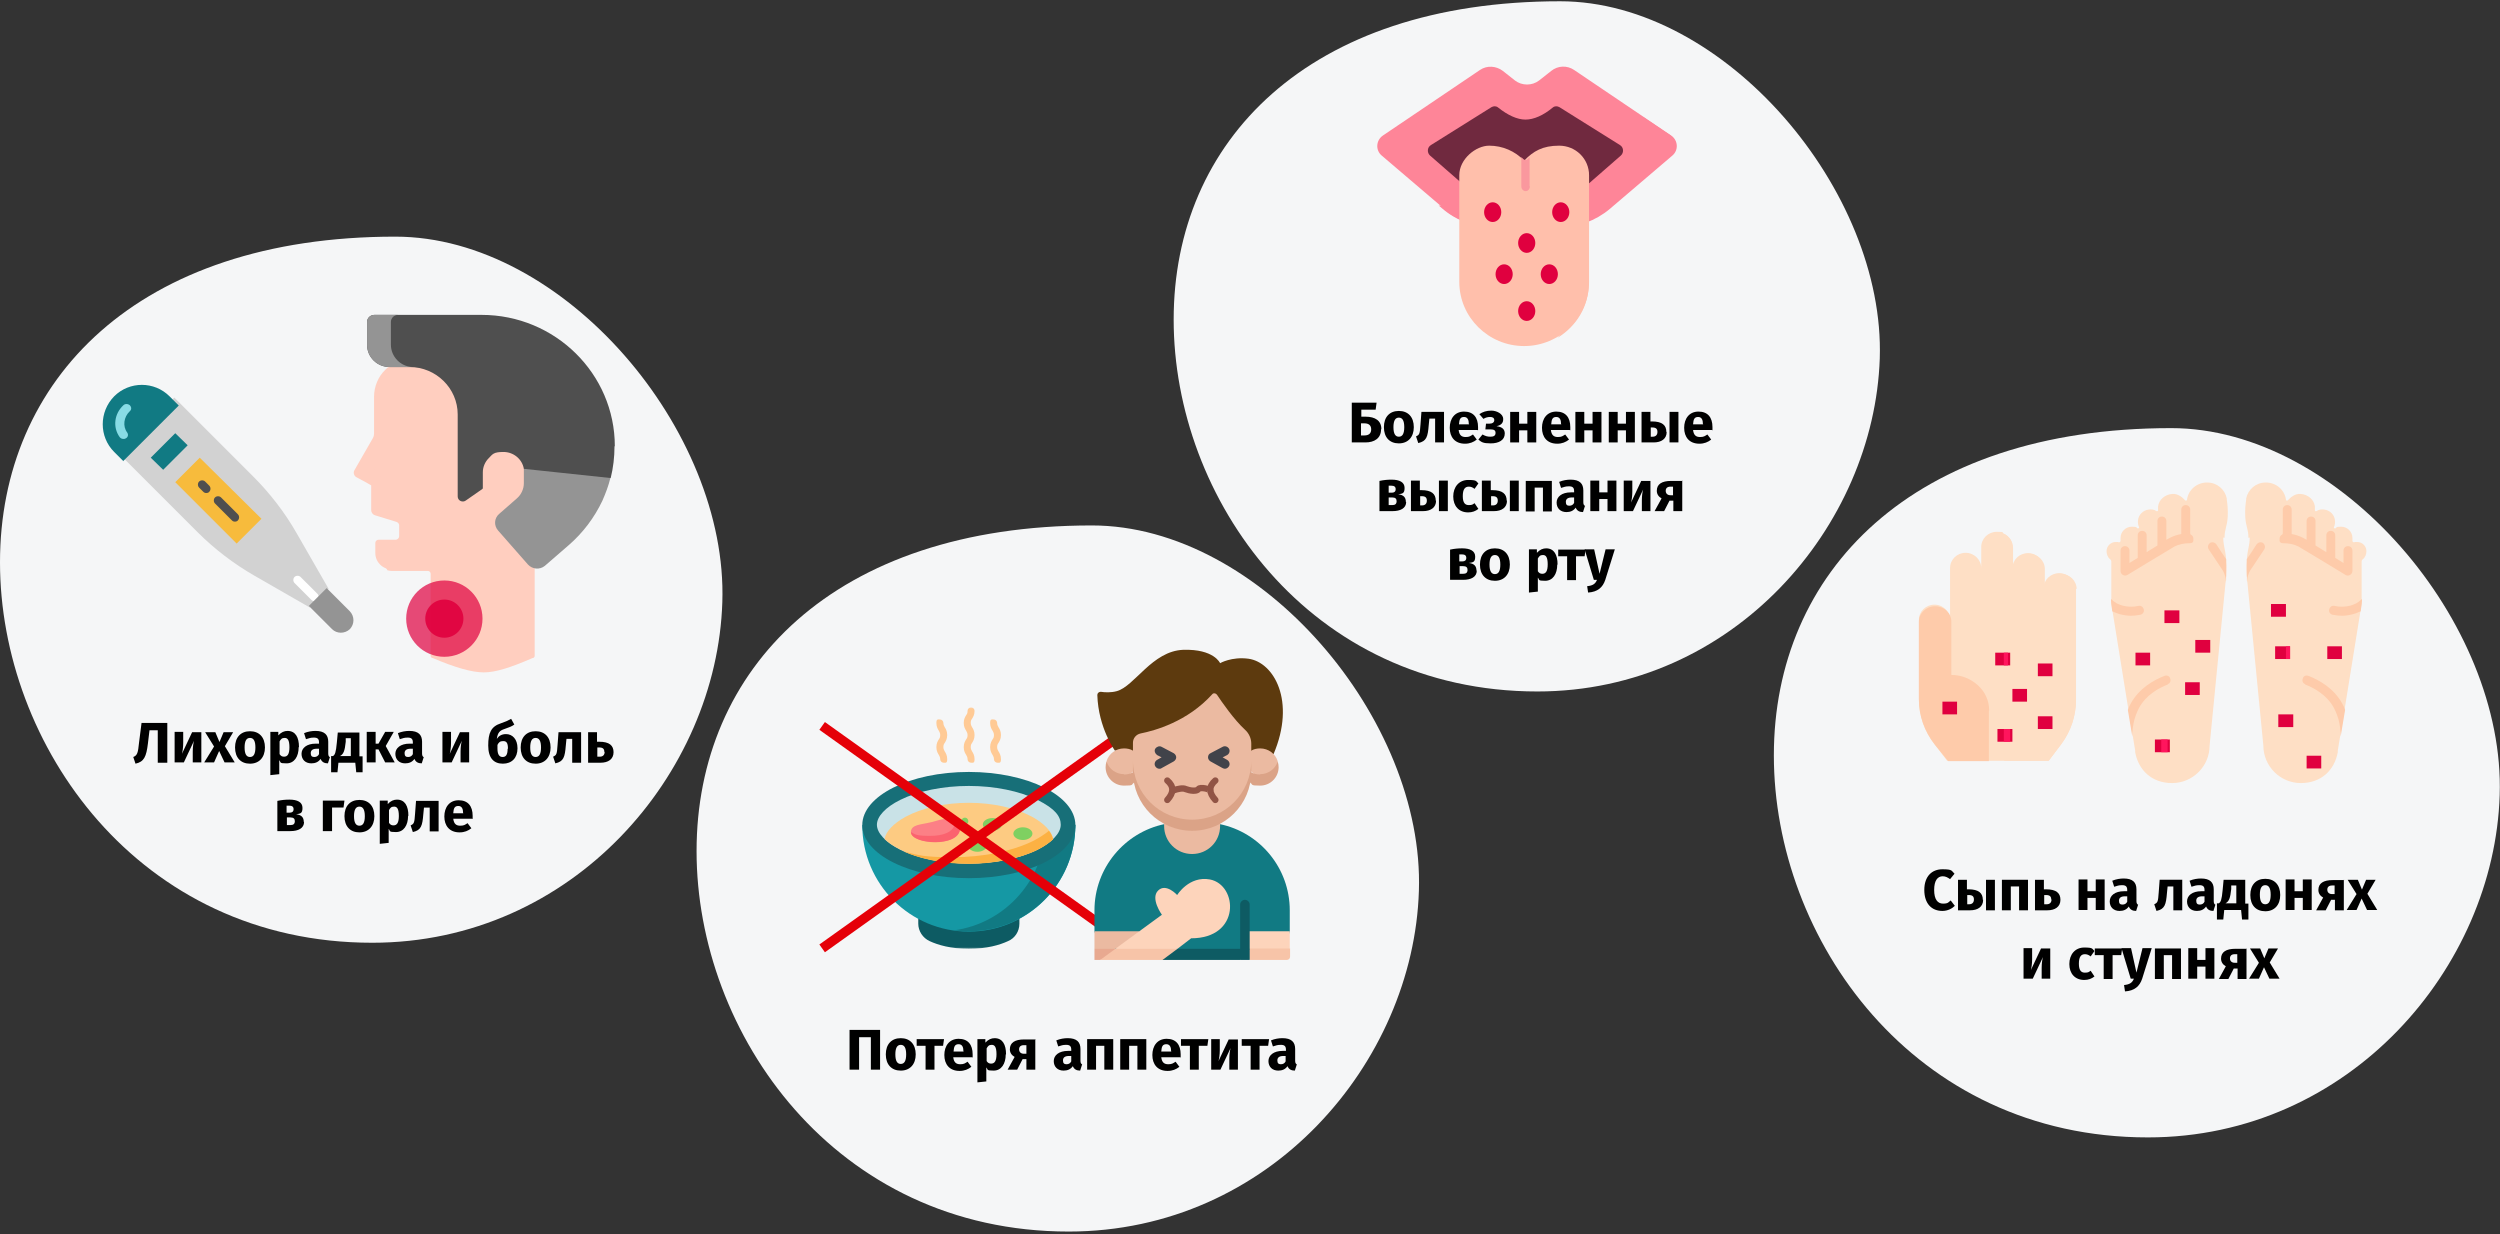 <?xml version="1.0" encoding="UTF-8"?>
<svg xmlns="http://www.w3.org/2000/svg" xmlns:xlink="http://www.w3.org/1999/xlink" id="Ebene_1" data-name="Ebene 1" version="1.1" viewBox="0 0 786 388">
  <rect x="0" y="0" width="786" height="388" fill="#333333" stroke="none"/>
  <defs>
    <style>
      .cls-1 {
        fill: #176f78;
      }

      .cls-1, .cls-2, .cls-3, .cls-4, .cls-5, .cls-6, .cls-7, .cls-8, .cls-9, .cls-10, .cls-11, .cls-12, .cls-13, .cls-14, .cls-15, .cls-16, .cls-17, .cls-18, .cls-19, .cls-20, .cls-21, .cls-22, .cls-23, .cls-24, .cls-25, .cls-26, .cls-27, .cls-28, .cls-29, .cls-30, .cls-31, .cls-32, .cls-33, .cls-34, .cls-35, .cls-36, .cls-37, .cls-38, .cls-39, .cls-40 {
        stroke-width: 0px;
      }

      .cls-2 {
        fill-rule: evenodd;
      }

      .cls-2, .cls-31 {
        fill: #fff;
      }

      .cls-3 {
        fill: #fe8598;
      }

      .cls-4 {
        fill: #c9e2e7;
      }

      .cls-5 {
        fill: #fc8086;
      }

      .cls-6 {
        fill: #117a83;
      }

      .cls-7 {
        fill: #ff155d;
      }

      .cls-8 {
        fill: #5d3a0e;
      }

      .cls-9 {
        fill: #000;
      }

      .cls-10 {
        opacity: .7;
      }

      .cls-10, .cls-12 {
        isolation: isolate;
      }

      .cls-10, .cls-12, .cls-22 {
        fill: #e0003f;
      }

      .cls-11 {
        fill: #fa989e;
      }

      .cls-12 {
        opacity: .9;
      }

      .cls-13 {
        fill: #dba387;
      }

      .cls-41 {
        stroke-linecap: round;
        stroke-linejoin: round;
      }

      .cls-41, .cls-42, .cls-43 {
        fill: none;
      }

      .cls-41, .cls-43 {
        stroke: #915445;
        stroke-width: 2px;
      }

      .cls-14 {
        fill: #7fd061;
      }

      .cls-15 {
        fill: #ffbfab;
      }

      .cls-42 {
        stroke: #e50008;
        stroke-linecap: square;
        stroke-width: 3px;
      }

      .cls-16 {
        fill: #f5f6f7;
      }

      .cls-17 {
        fill: #e8a990;
      }

      .cls-18 {
        fill: #41434a;
      }

      .cls-19 {
        fill: #d8d8d8;
        fill-opacity: 0;
      }

      .cls-20 {
        fill: #949494;
      }

      .cls-21 {
        fill: #fcb143;
      }

      .cls-23 {
        fill: #fdd4bb;
      }

      .cls-24 {
        fill: #ffca95;
      }

      .cls-25 {
        fill: #fb636f;
      }

      .cls-26 {
        fill: #f7c4a8;
      }

      .cls-27 {
        fill: #4f4f4f;
      }

      .cls-28 {
        fill: #1598a4;
      }

      .cls-29 {
        fill: #0e5b63;
      }

      .cls-30 {
        fill: #ffcebf;
      }

      .cls-44 {
        mask: url(#mask);
      }

      .cls-32 {
        fill: #f7bb3c;
      }

      .cls-33 {
        fill: #d2d2d2;
      }

      .cls-34 {
        fill: #88dce5;
      }

      .cls-35 {
        fill: #fedfc5;
      }

      .cls-36 {
        fill: #70293f;
      }

      .cls-37 {
        fill: #fdcb82;
      }

      .cls-38 {
        fill: #0d5b63;
      }

      .cls-39 {
        fill: #fecbaa;
      }

      .cls-40 {
        fill: #ebbaa1;
      }
    </style>
    <mask id="mask" x="266.6" y="222.3" width="76" height="76" maskUnits="userSpaceOnUse">
      <g id="mask-2">
        <polygon id="path-1" class="cls-2" points="266.6 222.3 342.6 222.3 342.6 298.3 266.6 298.3 266.6 222.3"></polygon>
      </g>
    </mask>
  </defs>
  <g id="Page-1">
    <g id="vorlage">
      <g id="hand-fuss-mund-symptome">
        <rect id="Rectangle" class="cls-19" y="0" width="786" height="387"></rect>
        <g id="Group-24">
          <path id="Oval-Copy-27" class="cls-16" d="M117,296.4c63.2,0,108.4-53.2,110.1-107.1,1.8-53.9-49.8-114.9-102.8-114.9C43.1,74.4,0,119.5,0,176.8s43.4,119.6,117,119.6Z"></path>
          <g id="Group-23">
            <g id="cough">
              <path id="Path" class="cls-30" d="M139.2,111l-17.8,9.7-.9,18.7-5.3,9.3,4.2,2.6v9.3l6.7,2,.2,2.8v4.9l-2.4.2s-4.5.9-4.6.8c0,0,0,3.6,0,3.6l2.5,4.4c.4.1.9.2,1.3.2h11.4c.5,0,.9.4.9.9v25.8c0,.4.3.7.7.7,7,3,12.3,4.5,16,4.5s8.4-1.5,15.3-4.5c.4,0,.7-.3.7-.7v-82.3l-29-12.9Z"></path>
              <path id="Path-2" data-name="Path" class="cls-30" d="M135.5,109l-12.7,5.7-1.6,1.5c-2.3,2.2-3.6,5.3-3.6,8.6v11.4c0,.6-.1,1.1-.4,1.6l-5.8,10.1c-.4.7-.1,1.7.6,2.1l3.5,1.9,1.2.7v7.8c0,.7.5,1.4,1.2,1.6l6.8,2.1c.5.2.8.6.8,1.1h0v3.3c0,.7-.5,1.2-1.2,1.2h-5.3c-.5,0-1,.4-1,1v3.2c0,2.8,2.3,5.1,5.1,5.1h1c-1.2-.9-1.9-2.4-1.9-4v-.8c0-1.9,1.5-3.5,3.5-3.5h1.6c1.3,0,2.4-1.1,2.4-2.4v-2.1s0,0,0,0c0,0,0,0,0,0v-3.3c0-.5-.3-1-.8-1.1l-6.8-2.1c-.7-.2-1.2-.8-1.2-1.6v-7.8l-3.5-1.8,4.1-7.1c.3-.5.4-1.1.4-1.6v-11.4c0-3.2,1.3-6.3,3.6-8.6l.6-.5c.7-.7,1.4-1.2,2.3-1.7l10.5-5.7.9.7,28.4,12.6v-1.6l-32.7-14.6Z"></path>
              <g id="Group">
                <path id="Path-3" data-name="Path" class="cls-20" d="M189.2,146.5l-22.6-1.7-1.9,2.5c0,.4,0,.7,0,1.1v3.5c0,1.8-.8,3.6-2.2,4.8l-5.6,4.9c-1.5,1.3-1.7,3.6-.3,5.2l9.4,10.7c1.4,1.5,3.7,1.7,5.3.4l7.5-6.5c4.5-3.9,8.1-8.7,10.6-14,1-2.3,1.9-4.6,2.5-7.1l-2.8-3.8Z"></path>
                <path id="Path-4" data-name="Path" class="cls-27" d="M193.2,140.3c0,3.4-.4,6.8-1.2,10l-27.3-2.9c-.5-3-3.2-5.3-6.4-5.3s-3.4.7-4.6,1.9c-1.2,1.2-1.9,2.8-1.9,4.5v4.9c0,.1,0,.2-.1.3l-5.3,3.7c-1,.7-2.5,0-2.5-1.3v-25.8c0-8.2-6.8-14.9-15.1-14.9h-6.3c-3.9,0-7.1-3.1-7.1-7v-7.2c0-1.2,1-2.2,2.3-2.2h33.7c23.1,0,41.9,18.5,41.9,41.3Z"></path>
                <path id="Path-5" data-name="Path" class="cls-20" d="M129.6,115.4c-3.7-.2-6.7-3.3-6.7-7v-7.2c0-1.2,1-2.2,2.3-2.2h-7.5c-1.2,0-2.3,1-2.3,2.2v7.2c0,3.9,3.2,7,7.1,7h6.3c.3,0,.6,0,.8,0h0Z"></path>
              </g>
            </g>
            <g id="Group-19">
              <circle id="Oval" class="cls-10" cx="139.7" cy="194.5" r="12"></circle>
              <circle id="Oval-Copy" class="cls-12" cx="139.7" cy="194.5" r="6"></circle>
            </g>
            <g id="thermometer">
              <path id="Path-6" data-name="Path" class="cls-33" d="M54.8,125l24.8,24.8c5.3,5.3,10,11.4,13.7,17.9l10,17.4-5.9,5.9-17.4-10c-6.6-3.8-12.6-8.4-17.9-13.7l-24.8-24.8,17.6-17.6Z"></path>
              <path id="Path-7" data-name="Path" class="cls-6" d="M38.7,145l17.5-17.5-2.9-2.9c-4.8-4.8-12.6-4.8-17.4,0h0c-4.8,4.9-4.8,12.7,0,17.5l2.9,2.9Z"></path>
              <path id="Path-8" data-name="Path" class="cls-34" d="M38.8,138c.3,0,.5,0,.8-.2.7-.4.8-1.2.4-1.8-1.5-2-1.1-4.9.8-6.7.6-.5.6-1.3,0-1.9-.6-.5-1.5-.5-2,0-2.9,2.7-3.4,6.9-1.2,10,.3.4.7.6,1.2.6h0Z"></path>
              <polygon id="Path-9" data-name="Path" class="cls-32" points="62.8 143.9 55.1 151.6 74.4 170.9 82.2 163.1 62.8 143.9"></polygon>
              <path id="Path-10" data-name="Path" class="cls-27" d="M73.9,164c.3,0,.7-.1.9-.4.5-.5.5-1.4,0-1.9l-5.3-5.3c-.5-.5-1.4-.5-1.9,0-.5.5-.5,1.4,0,1.9l5.3,5.3c.3.3.6.4.9.4Z"></path>
              <path id="Path-11" data-name="Path" class="cls-27" d="M64.9,155c.3,0,.7-.1.9-.4.5-.5.5-1.4,0-1.9l-1.3-1.3c-.5-.5-1.4-.5-1.9,0-.5.5-.5,1.4,0,1.9l1.3,1.3c.3.3.6.4.9.4Z"></path>
              <polygon id="Path-12" data-name="Path" class="cls-6" points="55.1 136.2 47.4 143.9 51.3 147.7 59 140 55.1 136.2"></polygon>
              <path id="Path-13" data-name="Path" class="cls-31" d="M98.9,189c.3,0,.7-.1.9-.4.5-.5.5-1.4,0-1.9l-5.3-5.3c-.5-.5-1.4-.5-1.9,0-.5.5-.5,1.4,0,1.9l5.3,5.3c.3.3.6.4.9.4h0Z"></path>
              <path id="Path-14" data-name="Path" class="cls-20" d="M110,197.8h0c1.5-1.6,1.5-4,0-5.6l-7.3-7.3-5.6,5.6,7.3,7.3c1.5,1.5,4,1.5,5.6,0h0Z"></path>
            </g>
          </g>
        </g>
        <g id="Group-24-2" data-name="Group-24">
          <path id="Oval-Copy-27-2" data-name="Oval-Copy-27" class="cls-16" d="M336,387.2c63.2,0,108.4-53.2,110.1-107.1,1.8-53.9-49.8-114.9-102.8-114.9-81.3,0-124.3,45.2-124.3,102.4s43.4,119.6,117,119.6Z"></path>
          <g id="Group-28">
            <g id="Group-27">
              <g id="hot-soup">
                <g id="g2914-Clipped">
                  <g class="cls-44">
                    <g id="g2914">
                      <g>
                        <g id="g2920">
                          <path id="path2922" class="cls-38" d="M320.5,288.7v1.7c0,2.4-1.4,4.6-3.6,5.5-2.6,1.2-6.6,2.4-12.3,2.4s-9.7-1.2-12.3-2.4c-2.2-1-3.6-3.2-3.6-5.5v-1.7h31.7Z"></path>
                        </g>
                        <g id="g2924">
                          <path id="path2926" class="cls-28" d="M338.1,259.4c0,18.5-15,33.5-33.5,33.5s-33.5-15-33.5-33.5h67Z"></path>
                        </g>
                        <g id="g2928">
                          <path id="path2930" class="cls-6" d="M328.7,259.4c0,16.9-12.5,30.9-28.8,33.1,1.5.2,3.1.3,4.7.3,18.5,0,33.5-15,33.5-33.5h-9.4Z"></path>
                        </g>
                        <g id="g2932">
                          <path id="path2934" class="cls-1" d="M338.1,259.4c0,9.2-15,16.7-33.5,16.7s-33.5-7.5-33.5-16.7,15-16.7,33.5-16.7,33.5,7.5,33.5,16.7"></path>
                        </g>
                        <g id="g2936">
                          <path id="path2938" class="cls-4" d="M304.6,271.5c-8.1,0-16-1.6-21.6-4.4-4.6-2.3-7.3-5.2-7.3-7.8s2.7-5.5,7.3-7.8c5.6-2.8,13.5-4.4,21.6-4.4s16,1.6,21.6,4.4,7.3,5.2,7.3,7.8-2.7,5.5-7.3,7.8c-5.6,2.8-13.5,4.4-21.6,4.4"></path>
                        </g>
                        <g id="g2940">
                          <path id="path2942" class="cls-37" d="M278.1,263.8c1.2,1.2,2.9,2.3,4.9,3.3,5.6,2.8,13.5,4.4,21.6,4.4s16-1.6,21.6-4.4c2-1,3.7-2.2,4.9-3.3-.4-2.4-2.8-4.9-6.6-7-5.2-2.8-12.4-4.4-19.9-4.4s-14.7,1.6-19.9,4.4c-3.8,2.1-6.2,4.6-6.6,7"></path>
                        </g>
                        <g id="g2944">
                          <path id="path2946" class="cls-21" d="M329.9,261.1c-1.3,1.1-3,2.2-4.9,3.2-6.6,3.3-15.8,5.2-25.3,5.2s-10.8-.6-15.6-1.8c5.5,2.5,12.9,3.9,20.5,3.9s16-1.6,21.6-4.4c2-1,3.7-2.2,4.9-3.3-.2-.9-.6-1.8-1.3-2.7"></path>
                        </g>
                        <g id="g2948">
                          <path id="path2950" class="cls-14" d="M301.3,261c-.4,0-.8-.3-1-.7-.3-.6,0-1.2.6-1.5.3-.1,1.1-.6,1.5-1.2.3-.5,1-.7,1.5-.4.5.3.7,1,.4,1.5-.8,1.3-2.3,2.1-2.5,2.1-.1,0-.3,0-.5,0"></path>
                        </g>
                        <g id="g2952">
                          <path id="path2954" class="cls-5" d="M301.8,260.9c-.5,2.6-3.6,3.8-7.8,3.8s-8.4-1.4-7.5-3.8c.8-2,4.1-1.6,8.1-2.9,4.7-1.5,7.6.3,7.2,2.9"></path>
                        </g>
                        <g id="g2956">
                          <path id="path2958" class="cls-25" d="M300.2,258c0,.3,0,.6,0,1-.5,2.6-3.6,3.8-7.8,3.8s-4.6-.4-6-1.2c0,2,3.8,3.2,7.6,3.2s7.3-1.2,7.8-3.8c.2-1.3-.3-2.3-1.5-2.9"></path>
                        </g>
                        <g id="g2960">
                          <path id="path2962" class="cls-14" d="M315,259.2c0,1.1-1.4,2-3,2s-3-.9-3-2,1.4-2,3-2,3,.9,3,2"></path>
                        </g>
                        <g id="g2964">
                          <path id="path2966" class="cls-14" d="M324.6,262.1c0,1.1-1.4,2-3,2s-3-.9-3-2,1.4-2,3-2,3,.9,3,2"></path>
                        </g>
                        <g id="g2968">
                          <path id="path2970" class="cls-14" d="M310.3,265.8c0,1.1-1.4,2-3,2s-3-.9-3-2,1.4-2,3-2,3,.9,3,2"></path>
                        </g>
                        <g id="g2972">
                          <path id="path2974" class="cls-24" d="M305.3,239.8c-.6,0-1.1-.5-1.1-1.1s-.2-.9-.4-1.3c-.3-.5-.8-1.2-.8-2.5s.5-2,.8-2.5c.3-.4.4-.7.4-1.3s-.2-.9-.4-1.3c-.3-.5-.8-1.2-.8-2.5s.5-2,.8-2.5c.3-.4.4-.7.4-1.3s.5-1.1,1.1-1.1,1.1.5,1.1,1.1c0,1.3-.5,2-.8,2.5-.3.4-.4.7-.4,1.3s.2.9.4,1.3c.3.5.8,1.2.8,2.5s-.5,2-.8,2.5c-.3.4-.4.7-.4,1.3s.2.9.4,1.3c.3.5.8,1.2.8,2.5s-.5,1.1-1.1,1.1"></path>
                        </g>
                        <g id="g2976">
                          <path id="path2978" class="cls-24" d="M313.6,239.8c-.6,0-1.1-.5-1.1-1.1s-.2-.9-.4-1.3c-.3-.5-.8-1.2-.8-2.5s.5-2,.8-2.5c.3-.4.4-.7.4-1.3s-.2-.9-.4-1.3c-.3-.5-.8-1.2-.8-2.5s.5-1.1,1.1-1.1,1.1.5,1.1,1.1.2.9.4,1.3c.3.5.8,1.2.8,2.5s-.5,2-.8,2.5c-.3.4-.4.7-.4,1.3s.2.9.4,1.3c.3.5.8,1.2.8,2.5s-.5,1.1-1.1,1.1"></path>
                        </g>
                        <g id="g2980">
                          <path id="path2982" class="cls-24" d="M296.7,239.8c-.6,0-1.1-.5-1.1-1.1s-.2-.9-.4-1.3c-.3-.5-.8-1.2-.8-2.5s.5-2,.8-2.5c.3-.4.4-.7.4-1.3s-.2-.9-.4-1.3c-.3-.5-.8-1.2-.8-2.5s.5-1.1,1.1-1.1,1.1.5,1.1,1.1.2.9.4,1.3c.3.5.8,1.2.8,2.5s-.5,2-.8,2.5c-.3.4-.4.7-.4,1.3s.2.9.4,1.3c.3.5.8,1.2.8,2.5s-.5,1.1-1.1,1.1"></path>
                        </g>
                      </g>
                    </g>
                  </g>
                </g>
              </g>
              <g id="x">
                <line id="Line-2" class="cls-42" x1="259.7" y1="229.1" x2="355.2" y2="297.3"></line>
                <line id="Line-2-Copy" class="cls-42" x1="355.2" y1="229.1" x2="259.7" y2="297.3"></line>
              </g>
            </g>
            <g id="people-chest-pain-or-pressure">
              <path id="Path-15" data-name="Path" class="cls-6" d="M403.8,298.3l1.7-5.4v-6.7c0-13.3-9.4-24.5-22-27.1-2.6,1.4-5.6,2.2-8.7,2.2s-6.1-.8-8.7-2.2c-12.5,2.6-22,13.8-22,27.1v6.7l1.7,5.4,29.6,1.7,28.3-1.7Z"></path>
              <path id="Path-16" data-name="Path" class="cls-8" d="M350.6,236.1s-5.3-7.2-5.6-17.6c0-.6.5-1,1.1-1,1.2.2,3.2.3,5-.2,5.6-1.5,11.1-12.6,20.9-13,9.7-.3,11.6,4.2,11.6,4.2,0,0,3.6-2.1,8.9-1.4,8,1.1,15,13.3,7.9,30l-49.8-1.1Z"></path>
              <path id="Path-17" data-name="Path" class="cls-40" d="M347.9,239.3c0,3.6,2.9,5.7,5.5,5.7l2.8-2.4s2.4-3.3,2.4-3.3l-2.4-3.3c-.8-.5-1.8-.7-2.8-.7-2.6,0-4.8,1.7-5.5,4Z"></path>
              <path id="Path-18" data-name="Path" class="cls-13" d="M353.4,243.4c-2.6,0-4.8-1.7-5.5-4-.2.6-.3,1.2-.3,1.8,0,3.2,2.6,5.8,5.8,5.8s2.2-.3,3.1-.9l1.5-2-1.8-1.3c-.8.5-1.8.7-2.8.7Z"></path>
              <path id="Path-19" data-name="Path" class="cls-40" d="M401.7,239.3c0,3.6-2.9,5.7-5.5,5.7l-2.8-2.4s-2.4-3.3-2.4-3.3l2.4-3.3c.8-.5,1.8-.7,2.8-.7,2.6,0,4.8,1.7,5.5,4Z"></path>
              <path id="Path-20" data-name="Path" class="cls-13" d="M396.2,243.4c2.6,0,4.8-1.7,5.5-4,.2.6.3,1.2.3,1.8,0,3.2-2.6,5.8-5.8,5.8s-2.2-.3-3.1-.9l-1.5-2,1.8-1.3c.8.5,1.8.7,2.8.7h0Z"></path>
              <path id="Path-21" data-name="Path" class="cls-40" d="M374.8,259.4c10.3,0,18.6-7.2,18.6-20.3v-5.3c0-1.6-.7-3.2-1.9-4.3-3.5-3.2-7.3-8.7-8.9-11.1-.4-.5-1.1-.6-1.5-.1-7.8,8.6-18,11.4-22.5,12.3-1.4.3-2.4,1.5-2.4,2.9v5.6c0,12.4,8.3,20.3,18.6,20.3h0Z"></path>
              <path id="Path-22" data-name="Path" class="cls-40" d="M366,259c0,.2,0,.5,0,.7,0,4.9,3.9,8.8,8.8,8.8s8.8-3.9,8.8-8.8,0-.5,0-.7h-17.5Z"></path>
              <polygon id="Path-23" data-name="Path" class="cls-23" points="405.5 298.3 398.4 300 391.4 298.3 391.4 292.8 405.5 292.8 405.5 298.3"></polygon>
              <path id="Path-24" data-name="Path" class="cls-26" d="M392.9,301.8h11.7c.5,0,1-.4,1-1v-2.6h-12.6l-1.5,1.8,1.5,1.8Z"></path>
              <polygon id="Path-25" data-name="Path" class="cls-29" points="389.9 298.3 370.2 298.3 364.5 300 365.5 301.8 389.9 301.8 391.4 300 389.9 298.3"></polygon>
              <path id="Path-26" data-name="Path" class="cls-29" d="M392.9,298.3v-13.9c0-.8-.7-1.5-1.5-1.5s-1.5.7-1.5,1.5v13.9l1.5,1.8,1.5-1.8Z"></path>
              <polygon id="Path-27" data-name="Path" class="cls-29" points="389.9 298.3 392.9 298.3 392.9 301.8 389.9 301.8 389.9 298.3"></polygon>
              <path id="Path-28" data-name="Path" class="cls-13" d="M374.8,257.7c-10.3,0-18.6-8.3-18.6-18.6v3.5c0,10.3,8.3,18.6,18.6,18.6s18.6-8.3,18.6-18.6v-3.5c0,10.3-8.3,18.6-18.6,18.6h0Z"></path>
              <polygon id="Path-29" data-name="Path" class="cls-40" points="350.7 298.3 357.8 295.6 358.1 292.8 344.1 292.8 344.1 298.3 346.7 299.7 350.7 298.3"></polygon>
              <polygon id="Path-30" data-name="Path" class="cls-17" points="344.1 298.3 344.1 301.8 345.9 301.8 351.8 300 350.7 298.3 344.1 298.3"></polygon>
              <path id="Path-31" data-name="Path" class="cls-23" d="M350.7,298.3l10.2,1.7,9.3-1.7,4.3-3.3c15.7,0,14.7-16.8,5.9-18.5-6.6-1.2-10.3,4.9-10.3,4.9,0,0-3.5-3.9-6-1.4s1.2,7.6,1.2,7.6l-14.5,10.6Z"></path>
              <polygon id="Path-32" data-name="Path" class="cls-26" points="350.7 298.3 345.9 301.8 365.5 301.8 370.2 298.3 350.7 298.3"></polygon>
              <path id="Path-33" data-name="Path" class="cls-18" d="M363.2,240.9c.3.5.8.8,1.3.8.2,0,.5,0,.7-.2l3.8-2.1c.5-.3.8-.8.8-1.3,0-.5-.3-1-.8-1.3l-3.8-2c-.7-.4-1.6,0-2,.6-.4.7,0,1.6.6,2l1.4.7-1.4.8c-.7.4-1,1.3-.6,2h0Z"></path>
              <path id="Path-34" data-name="Path" class="cls-18" d="M380.6,239.4l3.8,2.1c.2.1.5.2.7.2.5,0,1-.3,1.3-.8.4-.7.1-1.6-.6-2l-1.4-.8,1.4-.7c.7-.4,1-1.3.6-2-.4-.7-1.3-1-2-.6l-3.8,2c-.5.2-.8.7-.8,1.3,0,.5.3,1,.8,1.3h0Z"></path>
              <g id="Group-13">
                <path id="Path-2" class="cls-41" d="M367,245.4c2.1,1.8,2.1,3.8,0,6.1"></path>
                <path id="Path-2-Copy" class="cls-41" d="M382.1,245.4c-2.1,1.8-2.1,3.8,0,6.1"></path>
                <path id="Path-3" class="cls-43" d="M368.6,248.6c1.9-.7,3.4-.9,4.2-.5,1.3.5,3.4.8,4,0,.5-.8,3.7,0,3.7.5"></path>
              </g>
            </g>
          </g>
        </g>
        <g id="schlafstoerungen-behandlung">
          <g id="Group-25">
            <path id="Oval-Copy-27-3" data-name="Oval-Copy-27" class="cls-16" d="M483.3,217.4c61.8,0,105.9-52,107.7-104.7C592.7,60,542.3.4,490.5.4c-79.4,0-121.5,44.1-121.5,100.1s42.4,116.9,114.4,116.9Z"></path>
            <g id="healthcare-and-medical">
              <path id="Path-35" data-name="Path" class="cls-3" d="M454,65.7c4.4,3.8,10,5.8,15.9,5.8h20.3c5.8,0,11.5-2.1,15.9-5.8l19.7-16.8c2-1.7,1.8-4.8-.4-6.3l-30.5-20.6c-2.2-1.5-5.1-1.4-7.2.3l-3.8,3c-2.2,1.7-5.4,1.7-7.6,0l-3.8-3c-2.1-1.6-5-1.8-7.2-.3l-30.5,20.6c-2.2,1.5-2.4,4.6-.4,6.3l19.7,16.8Z"></path>
              <path id="Path-36" data-name="Path" class="cls-3" d="M516.9,36.9c0,.4,0,.8,0,1.2,0,6.7-3.9,12.9-10.5,17.7-.9.7-2.3,0-2.3-1.1s0-1.1-.1-1.6l-5.3,4.5c-2.4,2.1-5.5,3.2-8.8,3.2h-20.4c-3.2,0-6.3-1.1-8.8-3.2l-5.3-4.5c0,.5-.1,1-.1,1.6v7.6c0,1.5-1.5,2.7-3,2.3h0s1.2,1,1.2,1c4.4,3.8,10.1,5.8,15.9,5.8h20.4c5.9,0,11.5-2.1,15.9-5.8l19.8-16.8c2-1.7,1.8-4.8-.4-6.3-2.4-1.6-5.6-3.8-8.5-5.7Z"></path>
              <path id="Path-37" data-name="Path" class="cls-36" d="M479.6,61.8h-10.2c-3.2,0-6.3-1.2-8.8-3.3l-11-9.6c-1-.9-.9-2.6.3-3.3l19-11.9c.7-.4,1.5-.4,2.1.1,3,2.4,6,3.8,8.6,3.8s5.6-1.3,8.6-3.8c.6-.5,1.4-.5,2.1-.1l19,11.9c1.2.7,1.3,2.4.3,3.3l-11,9.6c-2.4,2.1-5.6,3.3-8.8,3.3h-10.2Z"></path>
              <path id="Path-38" data-name="Path" class="cls-15" d="M499.6,88.6v-33.5c0-5.2-4.2-9.3-9.4-9.3s-8.1,1.7-11,4.7c-2.9-3-6.8-4.7-11-4.7s-9.4,4.2-9.4,9.3v33.5c0,11.2,9.2,20.2,20.4,20.2s20.4-9.1,20.4-20.2Z"></path>
              <path id="Path-39" data-name="Path" class="cls-15" d="M491.2,46.7c2.2,1.7,3.5,4.3,3.5,7.2v39.3c0,5-1.9,9.5-5,13,5.9-3.6,9.8-9.9,9.8-17v-33.3c0-4.7-3.6-8.6-8.3-9.2Z"></path>
              <ellipse id="Oval-2" data-name="Oval" class="cls-22" cx="469.3" cy="66.7" rx="2.7" ry="3.1"></ellipse>
              <ellipse id="Oval-3" data-name="Oval" class="cls-22" cx="490.7" cy="66.7" rx="2.7" ry="3.1"></ellipse>
              <ellipse id="Oval-4" data-name="Oval" class="cls-22" cx="487.1" cy="86.2" rx="2.7" ry="3.1"></ellipse>
              <ellipse id="Oval-5" data-name="Oval" class="cls-22" cx="472.9" cy="86.2" rx="2.7" ry="3.1"></ellipse>
              <ellipse id="Oval-6" data-name="Oval" class="cls-22" cx="480" cy="76.4" rx="2.7" ry="3.1"></ellipse>
              <ellipse id="Oval-7" data-name="Oval" class="cls-22" cx="480" cy="97.8" rx="2.7" ry="3.1"></ellipse>
              <path id="Path-40" data-name="Path" class="cls-11" d="M480.9,58.5v-9.1c-.2.2-.4.4-.6.6-.4.4-1,.4-1.4,0-.2-.2-.4-.4-.6-.6v9.2c0,.8.6,1.5,1.4,1.5.7,0,1.3-.7,1.3-1.5h0Z"></path>
            </g>
          </g>
        </g>
        <g id="schlafstoerungen-behandlung-2" data-name="schlafstoerungen-behandlung">
          <g id="Group-26">
            <path id="Oval-Copy-27-4" data-name="Oval-Copy-27" class="cls-16" d="M675.3,357.6c63.5,0,108.9-53.5,110.6-107.6,1.8-54.1-50.1-115.4-103.3-115.4-81.6,0-124.9,45.4-124.9,102.9s43.6,120.1,117.6,120.1Z"></path>
            <g id="feet">
              <path id="Path-41" data-name="Path" class="cls-35" d="M699,169c0,2.7.6,3.3.9,6.8,0,.1,0,.2,0,.4.1,2.2,0,4,0,5.1v1.2c-.1,0-.2.8-.2.8l-5,51.1c0,6.5-5.3,11.8-11.8,11.8s-10.6-4.2-11.6-9.7h0s0-.1,0-.1c0-.1,0-.2,0-.4l-.7-4.3h0s-1.4-8.4-1.4-8.4l-5-31-.2-1.4h0c-.1-.7-.2-1.4-.2-2.1v-12.2c0-.3-.1-.6-.4-.8-.8-.6-1.1-1.7-1.1-2.5,0-1.6,1.3-2.9,2.9-2.9s.6,0,.8.1c.4.1.8-.2.7-.6,0-.3,0-.5,0-.8,0-1.9,1.6-3.5,3.5-3.5s1.3.2,1.8.5c0,0,.1,0,.2,0s.2,0,.2,0c.1-.1.2-.3.1-.4-.3-.6-.4-1.4-.3-2.2.2-1.7,1.6-3.1,3.4-3.3.9-.1,1.7,0,2.4.5.2.1.5,0,.5-.3,0-.4,0-.8,0-1.2.3-2.2,2.2-3.7,4.4-3.9,1.8-.2,3.3,1.1,4.1,2,.2.2.6.1.6-.2.4-3.1,3.1-5.4,6.3-5.4s5.6,2.2,6.2,5c0,0,0,0,0,0,0,.1,0,.3,0,.4.2,1.3.4,3.1.3,5.3-.2,3.4-1,3.8-1,6.7Z"></path>
              <g id="Group-2" data-name="Group">
                <path id="Path-42" data-name="Path" class="cls-39" d="M688.6,167.8v-7.6c0-.8-.6-1.4-1.4-1.4s-1.4.6-1.4,1.4v7.7c-1.2.2-2.4.6-3.6,1.2h0s0,0,0,0c-.4.2-.7.4-1.1.6v-5.9c0-.8-.6-1.4-1.4-1.4s-1.4.6-1.4,1.4v7.7l-3.4,2.1v-5.3c0-.8-.6-1.4-1.4-1.4s-1.4.6-1.4,1.4v7.1l-2.6,1.6v-3.9c0-.8-.6-1.4-1.4-1.4s-1.4.6-1.4,1.4v6.4c0,1.1,1.2,1.8,2.1,1.3,0,0,14.3-8.7,14.9-9,0,0,0,0,0,0,1.4-.7,3-1,4.5-1s1.4-.6,1.4-1.4c0-.6-.3-1.1-.8-1.3Z"></path>
                <path id="Path-43" data-name="Path" class="cls-39" d="M699.8,181.2v1.2c-.1-.5-.2-1-.3-1.5-.3-1.1-.8-1.8-1.3-2.5h0c-1.2-1.8-2.5-3.7-3.8-5.7-.4-.7-.2-1.5.4-2,.7-.4,1.5-.2,2,.4,1.1,1.7,2.1,3.3,3.1,4.7,0,.1,0,.2,0,.4.1,2.2,0,4,0,5.1Z"></path>
                <path id="Path-44" data-name="Path" class="cls-39" d="M681.6,215.2c-2.9,1.1-6.9,3.3-9.1,7.4-.8,1.5-1.2,2.9-1.4,3.5-.5,1.8-.7,3.7-.7,5.5l-1.4-8.4c.2-.6.5-1.3.9-2,2.7-4.9,7.3-7.4,10.6-8.7.7-.3,1.6,0,1.8.8.3.7,0,1.6-.8,1.8Z"></path>
                <path id="Path-45" data-name="Path" class="cls-39" d="M672.8,193.3c-1,.2-2,.3-2.9.3s-2.3-.2-3.4-.5c-.4-.1-1.3-.4-2.4-.9,0,0,0,0,0,0l-.2-1.4h0c-.1-.7-.2-1.4-.2-2.1v-.4c.5.5,1.1,1,1.8,1.4.8.4,1.5.6,1.8.7,1.6.4,3.3.5,5,.1.8-.2,1.5.3,1.7,1.1.2.8-.3,1.5-1.1,1.7Z"></path>
              </g>
              <path id="Path-46" data-name="Path" class="cls-35" d="M707.3,169c0,2.7-.6,3.3-.9,6.8,0,.1,0,.2,0,.4-.1,2.2,0,4,0,5.1v1.2c.1,0,.2.8.2.8l5,51.1c0,6.5,5.3,11.8,11.8,11.8s10.6-4.2,11.6-9.7h0s0-.1,0-.1c0-.1,0-.2,0-.4l.7-4.3h0s1.4-8.4,1.4-8.4l5-31,.2-1.4h0c.1-.7.2-1.4.2-2.1v-12.2c0-.3.1-.6.4-.8.8-.6,1.1-1.7,1.1-2.5,0-1.6-1.3-2.9-2.9-2.9s-.6,0-.8.1c-.4.1-.8-.2-.7-.6,0-.3,0-.5,0-.8,0-1.9-1.6-3.5-3.5-3.5s-1.3.2-1.8.5c0,0-.1,0-.2,0s-.2,0-.2,0c-.1-.1-.2-.3-.1-.4.3-.6.4-1.4.3-2.2-.2-1.7-1.6-3.1-3.4-3.3-.9-.1-1.7,0-2.4.5-.2.1-.5,0-.5-.3,0-.4,0-.8,0-1.2-.3-2.2-2.2-3.7-4.4-3.9-1.8-.2-3.3,1.1-4.1,2-.2.2-.6.1-.6-.2-.4-3.1-3.1-5.4-6.3-5.4s-5.6,2.2-6.2,5c0,0,0,0,0,0,0,.1,0,.3,0,.4-.2,1.3-.4,3.1-.3,5.3.2,3.4,1,3.8,1,6.7Z"></path>
              <path id="Path-47" data-name="Path" class="cls-39" d="M717.7,167.8v-7.6c0-.8.6-1.4,1.4-1.4s1.4.6,1.4,1.4v7.7c1.2.2,2.4.6,3.6,1.2h0s0,0,0,0c.4.2.7.4,1.1.6v-5.9c0-.8.6-1.4,1.4-1.4s1.4.6,1.4,1.4v7.7l3.4,2.1v-5.3c0-.8.6-1.4,1.4-1.4s1.4.6,1.4,1.4v7.1l2.6,1.6v-3.9c0-.8.6-1.4,1.4-1.4s1.4.6,1.4,1.4v6.4c0,1.1-1.2,1.8-2.1,1.3,0,0-14.3-8.7-14.9-9,0,0,0,0,0,0-1.4-.7-3-1-4.5-1s-1.4-.6-1.4-1.4c0-.6.3-1.1.8-1.3h0Z"></path>
              <path id="Path-48" data-name="Path" class="cls-39" d="M706.5,181.2v1.2c.1-.5.2-1,.3-1.5.3-1.1.8-1.8,1.3-2.5h0c1.2-1.8,2.5-3.7,3.8-5.7.4-.7.2-1.5-.4-2-.7-.4-1.5-.2-2,.4-1.1,1.7-2.1,3.3-3.1,4.7,0,.1,0,.2,0,.4-.1,2.2,0,4,0,5.1h0Z"></path>
              <path id="Path-49" data-name="Path" class="cls-39" d="M724.7,215.2c2.9,1.1,6.9,3.3,9.1,7.4.8,1.5,1.2,2.9,1.4,3.5.5,1.8.7,3.7.7,5.5l1.4-8.4c-.2-.6-.5-1.3-.9-2-2.7-4.9-7.3-7.4-10.6-8.7-.7-.3-1.6,0-1.8.8-.3.7,0,1.6.8,1.8h0Z"></path>
              <path id="Path-50" data-name="Path" class="cls-39" d="M733.5,193.3c1,.2,2,.3,2.9.3s2.3-.2,3.4-.5c.4-.1,1.3-.4,2.4-.9,0,0,0,0,0,0l.2-1.4h0c.1-.7.2-1.4.2-2.1v-.4c-.5.5-1.1,1-1.8,1.4-.8.4-1.5.6-1.8.7-1.6.4-3.3.5-5,.1-.8-.2-1.5.3-1.7,1.1-.2.8.3,1.5,1.1,1.7h0Z"></path>
            </g>
            <g id="rash">
              <path id="Path-51" data-name="Path" class="cls-35" d="M652.7,220c0,5-1.6,9.9-4.6,13.9l-4,5.3h-31.9l-4-5.2c-3.2-4.1-4.9-9.1-4.9-14.2v-24.9c0-2.7,2.2-4.8,4.9-4.8s4.9,2.2,4.9,4.8v-16.3c0-2.7,2.2-4.8,4.9-4.8s4.9,2.2,4.9,4.8v-6.6c0-2.7,2.2-4.8,4.9-4.8s1.5.2,2.1.5c1.7.8,2.8,2.4,2.8,4.4v6.6c0-2.7,2.2-4.8,4.9-4.8s4.9,2.2,4.9,4.8v6.3c0-2.7,2.2-4.8,4.9-4.8s4.9,2.2,4.9,4.8v35Z"></path>
              <path id="Path-52" data-name="Path" class="cls-35" d="M652.7,185.1v34.9c0,5-1.6,9.8-4.6,13.9l-4,5.3h-14v-71.3c1.7.8,2.8,2.4,2.8,4.4v6.6c0-2.7,2.2-4.8,5-4.8s5,2.2,5,4.8v6.3c0-2.7,2.2-4.8,5-4.8s5,2.2,5,4.8Z"></path>
              <polygon id="Path-53" data-name="Path" class="cls-22" points="627.3 205.2 632 205.2 632 209.2 627.3 209.2 627.3 205.2"></polygon>
              <polygon id="Path-54" data-name="Path" class="cls-22" points="640.7 208.6 645.3 208.6 645.3 212.6 640.7 212.6 640.7 208.6"></polygon>
              <polygon id="Path-55" data-name="Path" class="cls-22" points="632.7 216.6 637.3 216.6 637.3 220.6 632.7 220.6 632.7 216.6"></polygon>
              <polygon id="Path-56" data-name="Path" class="cls-22" points="628 229.2 632.7 229.2 632.7 233.2 628 233.2 628 229.2"></polygon>
              <polygon id="Path-57" data-name="Path" class="cls-22" points="640.7 225.2 645.3 225.2 645.3 229.2 640.7 229.2 640.7 225.2"></polygon>
              <path id="Path-58" data-name="Path" class="cls-39" d="M625.3,223.4v15.9h-12.8l-4.2-5.2c-3.2-4.1-5-9-5-14.1v-24.6c0-2.6,2.3-4.8,5.1-4.8h0c2.8,0,5.1,2.1,5.1,4.8v16.8c3.3,0,6.2,1.3,8.4,3.3s3.5,4.8,3.5,7.9h0Z"></path>
              <polygon id="Path-59" data-name="Path" class="cls-7" points="630 205.2 631.3 205.2 631.3 209.2 630 209.2 630 205.2"></polygon>
              <polygon id="Path-60" data-name="Path" class="cls-7" points="630 229.2 632 229.2 632 233.2 630 233.2 630 229.2"></polygon>
              <polygon id="Path-61" data-name="Path" class="cls-22" points="610.7 220.6 615.3 220.6 615.3 224.6 610.7 224.6 610.7 220.6"></polygon>
            </g>
            <g id="rash-copy">
              <polygon id="Path-62" data-name="Path" class="cls-22" points="715.3 203.2 720 203.2 720 207.2 715.3 207.2 715.3 203.2"></polygon>
              <polygon id="Path-63" data-name="Path" class="cls-22" points="716.3 224.6 721 224.6 721 228.6 716.3 228.6 716.3 224.6"></polygon>
              <polygon id="Path-64" data-name="Path" class="cls-22" points="687 214.5 691.6 214.5 691.6 218.5 687 218.5 687 214.5"></polygon>
              <polygon id="Path-Copy-2" class="cls-22" points="690.2 201.2 694.9 201.2 694.9 205.2 690.2 205.2 690.2 201.2"></polygon>
              <polygon id="Path-Copy-3" class="cls-22" points="671.4 205.2 676 205.2 676 209.2 671.4 209.2 671.4 205.2"></polygon>
              <polygon id="Path-Copy-4" class="cls-22" points="680.5 191.9 685.2 191.9 685.2 195.9 680.5 195.9 680.5 191.9"></polygon>
              <polygon id="Path-65" data-name="Path" class="cls-22" points="677.5 232.5 682.2 232.5 682.2 236.5 677.5 236.5 677.5 232.5"></polygon>
              <polygon id="Path-66" data-name="Path" class="cls-22" points="731.7 203.2 736.3 203.2 736.3 207.2 731.7 207.2 731.7 203.2"></polygon>
              <polygon id="Path-Copy" class="cls-22" points="714 189.9 718.7 189.9 718.7 193.9 714 193.9 714 189.9"></polygon>
              <polygon id="Path-67" data-name="Path" class="cls-7" points="718.7 203.2 720 203.2 720 207.2 718.7 207.2 718.7 203.2"></polygon>
              <polygon id="Path-68" data-name="Path" class="cls-7" points="679.5 232.5 681.5 232.5 681.5 236.5 679.5 236.5 679.5 232.5"></polygon>
              <polygon id="Path-69" data-name="Path" class="cls-22" points="725.2 237.6 729.8 237.6 729.8 241.6 725.2 241.6 725.2 237.6"></polygon>
            </g>
          </g>
        </g>
      </g>
    </g>
  </g>
  <g>
    <path class="cls-9" d="M614.5,274.7l-1.4,1.7c-.7-.5-1.4-.9-2.3-.9-1.6,0-2.7,1.3-2.7,4.3s1.1,4.3,2.8,4.3,1.7-.5,2.4-1l1.3,1.7c-.8.8-2.2,1.6-3.9,1.6-3.4,0-5.7-2.3-5.7-6.6s2.4-6.5,5.7-6.5,2.8.5,3.8,1.4Z"></path>
    <path class="cls-9" d="M623.5,282.9c0,2.2-1.7,3.3-4.1,3.3h-3.8v-9.6h2.8v3h.5c3.2,0,4.5,1.2,4.5,3.3ZM620.6,282.8c0-.9-.4-1.4-1.6-1.4h-.5v2.9h.6c.9,0,1.5-.5,1.5-1.5ZM627.2,276.6v9.6h-2.8v-9.6h2.8Z"></path>
    <path class="cls-9" d="M634.8,278.7h-2.6v7.5h-2.8v-9.6h8.2v9.6h-2.8v-7.5Z"></path>
    <path class="cls-9" d="M647.8,282.9c0,2.2-1.7,3.3-4.1,3.3h-3.9v-9.6h2.8v3h.7c3.2,0,4.5,1.2,4.5,3.3ZM644.9,282.8c0-.9-.4-1.4-1.6-1.4h-.6v2.9h.8c.9,0,1.5-.5,1.5-1.5Z"></path>
    <path class="cls-9" d="M658.9,282.3h-2.6v3.8h-2.8v-9.6h2.8v3.7h2.6v-3.7h2.8v9.6h-2.8v-3.8Z"></path>
    <path class="cls-9" d="M672.2,284.5l-.6,1.9c-1.1,0-1.9-.4-2.3-1.4-.7,1-1.7,1.4-2.9,1.4-1.9,0-3.1-1.2-3.1-3s1.6-3.2,4.5-3.2h1v-.4c0-1.1-.5-1.5-1.6-1.5s-1.5.2-2.5.5l-.6-1.9c1.2-.5,2.5-.7,3.6-.7,2.8,0,4,1.2,4,3.4v3.7c0,.7.2,1,.6,1.2ZM668.8,283.5v-1.7h-.7c-1.3,0-1.9.5-1.9,1.4s.4,1.2,1.1,1.2,1.2-.3,1.5-.9Z"></path>
    <path class="cls-9" d="M686.1,276.6v9.6h-2.8v-7.5h-1.8l-.2,2c-.3,3.8-.7,5.1-3.3,5.7l-.7-2.1c1.1-.5,1.2-.8,1.4-3.7l.3-4h7.2Z"></path>
    <path class="cls-9" d="M696.5,284.5l-.6,1.9c-1.1,0-1.9-.4-2.3-1.4-.7,1-1.7,1.4-2.9,1.4-1.9,0-3.1-1.2-3.1-3s1.6-3.2,4.5-3.2h1v-.4c0-1.1-.5-1.5-1.6-1.5s-1.5.2-2.5.5l-.6-1.9c1.2-.5,2.5-.7,3.6-.7,2.8,0,4,1.2,4,3.4v3.7c0,.7.2,1,.6,1.2ZM693.1,283.5v-1.7h-.7c-1.3,0-1.9.5-1.9,1.4s.4,1.2,1.1,1.2,1.2-.3,1.5-.9Z"></path>
    <path class="cls-9" d="M706.9,284v5.1h-2l-.3-3h-5.3l-.3,3h-2v-5.1h.6c.6-.4.9-1,1.2-4.2l.3-3.2h6.8v7.5h1ZM703.2,278.4h-1.7v1.1c-.3,2.9-.7,3.9-1.8,4.5h3.4v-5.6Z"></path>
    <path class="cls-9" d="M716.9,281.4c0,3.1-1.8,5.1-4.7,5.1s-4.7-1.9-4.7-5.1,1.8-5.1,4.7-5.1,4.7,1.9,4.7,5.1ZM710.5,281.3c0,2.1.6,3,1.7,3s1.7-.9,1.7-3-.6-3-1.7-3-1.7.9-1.7,3Z"></path>
    <path class="cls-9" d="M724,282.3h-2.6v3.8h-2.8v-9.6h2.8v3.7h2.6v-3.7h2.8v9.6h-2.8v-3.8Z"></path>
    <path class="cls-9" d="M736.9,276.6v9.6h-2.8v-3.3h-1.2l-1.7,3.3h-3l2.2-4c-.9-.5-1.5-1.3-1.5-2.4,0-2.1,1.6-3.1,4.5-3.1h3.7ZM734,281.1v-2.7h-.8c-1,0-1.5.5-1.5,1.3s.5,1.4,1.5,1.4h.9Z"></path>
    <path class="cls-9" d="M747.4,286.1h-3.2l-1.7-3.6-1.6,3.6h-3.1l3.1-5-2.8-4.5h3.2l1.3,3.1,1.3-3.1h3l-2.6,4.4,3.1,5.1Z"></path>
    <path class="cls-9" d="M644.6,307.7h-2.7v-3.4c0-1.5.2-2.7.4-3.4l-3.2,6.8h-2.9v-9.6h2.7v3.5c0,1.4-.2,2.7-.4,3.4l3.2-6.8h2.9v9.6Z"></path>
    <path class="cls-9" d="M658.5,299l-1.2,1.7c-.6-.5-1.2-.7-1.8-.7-1.2,0-1.9.8-1.9,3s.8,2.8,1.9,2.8,1.2-.2,1.8-.6l1.2,1.8c-.9.7-1.9,1.1-3.2,1.1-2.9,0-4.7-2-4.7-5s1.8-5.2,4.7-5.2,2.4.4,3.3,1.2Z"></path>
    <path class="cls-9" d="M666.8,300.3h-2.6v7.5h-2.8v-7.5h-2.8v-2.1h8.6l-.3,2.1Z"></path>
    <path class="cls-9" d="M673.5,307.7c-.8,2.4-2.4,3.8-5.4,4l-.3-2c1.9-.2,2.6-.8,3.1-2h-1l-2.9-9.6h3l1.7,7.7,1.9-7.7h2.9l-3,9.6Z"></path>
    <path class="cls-9" d="M682.9,300.3h-2.6v7.5h-2.8v-9.6h8.2v9.6h-2.8v-7.5Z"></path>
    <path class="cls-9" d="M693.4,303.9h-2.6v3.8h-2.8v-9.6h2.8v3.7h2.6v-3.7h2.8v9.6h-2.8v-3.8Z"></path>
    <path class="cls-9" d="M706.3,298.2v9.6h-2.8v-3.3h-1.2l-1.7,3.3h-3l2.2-4c-.9-.5-1.5-1.3-1.5-2.4,0-2.1,1.6-3.1,4.5-3.1h3.7ZM703.4,302.7v-2.7h-.8c-1,0-1.5.5-1.5,1.3s.5,1.4,1.5,1.4h.9Z"></path>
    <path class="cls-9" d="M716.7,307.7h-3.2l-1.7-3.6-1.6,3.6h-3.1l3.1-5-2.8-4.5h3.2l1.3,3.1,1.3-3.1h3l-2.6,4.4,3.1,5.1Z"></path>
  </g>
  <g>
    <path class="cls-9" d="M52.6,227.3v12.5h-3v-10.2h-2.6l-.5,4.2c-.5,4.1-1.2,5.7-3.9,6.3l-.7-2.1c1.3-.5,1.5-1.4,1.8-4.4l.8-6.3h8Z"></path>
    <path class="cls-9" d="M63.3,239.7h-2.7v-3.4c0-1.5.2-2.7.4-3.4l-3.2,6.8h-2.9v-9.6h2.7v3.5c0,1.4-.2,2.7-.4,3.4l3.2-6.8h2.9v9.6Z"></path>
    <path class="cls-9" d="M73.8,239.7h-3.2l-1.7-3.6-1.6,3.6h-3.1l3.1-5-2.8-4.5h3.2l1.3,3.1,1.3-3.1h3l-2.6,4.4,3.1,5.1Z"></path>
    <path class="cls-9" d="M83.3,235c0,3.1-1.8,5.1-4.7,5.1s-4.7-1.9-4.7-5.1,1.8-5.1,4.7-5.1,4.7,1.9,4.7,5.1ZM76.9,235c0,2.1.6,3,1.7,3s1.7-.9,1.7-3-.6-3-1.7-3-1.7.9-1.7,3Z"></path>
    <path class="cls-9" d="M93.9,234.9c0,3-1.4,5.1-3.8,5.1s-1.7-.3-2.3-1v4.4l-2.8.3v-13.6h2.5v1.1c.9-1,1.9-1.4,2.9-1.4,2.5,0,3.6,2,3.6,5.1ZM91,235c0-2.4-.6-3-1.5-3s-1.2.4-1.6,1.1v4c.4.6.8.8,1.4.8,1.1,0,1.7-.8,1.7-3Z"></path>
    <path class="cls-9" d="M103.7,238.1l-.6,1.9c-1.1,0-1.9-.4-2.3-1.4-.7,1-1.7,1.4-2.9,1.4-1.9,0-3.1-1.2-3.1-3s1.6-3.2,4.5-3.2h1v-.4c0-1.1-.5-1.5-1.6-1.5s-1.5.2-2.5.5l-.6-1.9c1.2-.5,2.5-.7,3.6-.7,2.8,0,4,1.2,4,3.4v3.7c0,.7.2,1,.6,1.2ZM100.3,237.1v-1.7h-.7c-1.3,0-1.9.5-1.9,1.4s.4,1.2,1.1,1.2,1.2-.3,1.5-.9Z"></path>
    <path class="cls-9" d="M114,237.7v5.1h-2l-.3-3h-5.3l-.3,3h-2v-5.1h.6c.6-.4.9-1,1.2-4.2l.3-3.2h6.8v7.5h1ZM110.4,232.1h-1.7v1.1c-.3,2.9-.7,3.9-1.8,4.5h3.4v-5.6Z"></path>
    <path class="cls-9" d="M121.3,234.6l2.8,5.1h-3l-2.1-4.1h-.9v4.1h-2.8v-9.6h2.8v3.7h.9l2.1-3.7h2.7l-2.5,4.4Z"></path>
    <path class="cls-9" d="M133.2,238.1l-.6,1.9c-1.1,0-1.9-.4-2.3-1.4-.7,1-1.7,1.4-2.9,1.4-1.9,0-3.1-1.2-3.1-3s1.6-3.2,4.5-3.2h1v-.4c0-1.1-.5-1.5-1.6-1.5s-1.5.2-2.5.5l-.6-1.9c1.2-.5,2.5-.7,3.6-.7,2.8,0,4,1.2,4,3.4v3.7c0,.7.2,1,.6,1.2ZM129.8,237.1v-1.7h-.7c-1.3,0-1.9.5-1.9,1.4s.4,1.2,1.1,1.2,1.2-.3,1.5-.9Z"></path>
    <path class="cls-9" d="M147.5,239.7h-2.7v-3.4c0-1.5.2-2.7.4-3.4l-3.2,6.8h-2.9v-9.6h2.7v3.5c0,1.4-.2,2.7-.4,3.4l3.2-6.8h2.9v9.6Z"></path>
    <path class="cls-9" d="M162.7,235.3c0,3-1.8,4.8-4.6,4.8s-4.6-1.7-4.6-5.7.9-6,4-7c1.5-.5,2.1-.8,3.2-1.4l1,1.8c-.8.6-1.7.9-3.1,1.4-1.5.5-2.1,1.1-2.4,3.1.6-.9,1.5-1.5,2.9-1.5,2,0,3.6,1.6,3.6,4.4ZM159.7,235.4c0-1.9-.5-2.4-1.5-2.4s-1.4.4-1.8,1.2v1.2c0,1.8.6,2.6,1.6,2.6s1.6-.6,1.6-2.6Z"></path>
    <path class="cls-9" d="M173.1,235c0,3.1-1.8,5.1-4.7,5.1s-4.7-1.9-4.7-5.1,1.8-5.1,4.7-5.1,4.7,1.9,4.7,5.1ZM166.7,235c0,2.1.6,3,1.7,3s1.7-.9,1.7-3-.6-3-1.7-3-1.7.9-1.7,3Z"></path>
    <path class="cls-9" d="M182.7,230.2v9.6h-2.8v-7.5h-1.8l-.2,2c-.3,3.8-.7,5.1-3.3,5.7l-.7-2.1c1.1-.5,1.2-.8,1.4-3.7l.3-4h7.2Z"></path>
    <path class="cls-9" d="M192.9,236.5c0,2.2-1.7,3.3-4.1,3.3h-3.9v-9.6h2.8v3h.7c3.2,0,4.5,1.2,4.5,3.3ZM190,236.4c0-.9-.4-1.4-1.6-1.4h-.6v2.9h.8c.9,0,1.5-.5,1.5-1.5Z"></path>
    <path class="cls-9" d="M95.6,258.4c0,2-1.8,2.9-4.3,2.9h-4.1v-9.5c1.4-.3,2.6-.4,3.8-.4,2.5,0,4.1.8,4.1,2.6s-.7,1.8-2,2c1.7.2,2.4,1,2.4,2.4ZM90.1,253.3v2.2h1c.7,0,1.2-.3,1.2-1.1s-.5-1.1-1.4-1.1-.6,0-.9,0ZM92.7,258.2c0-.8-.4-1.2-1.4-1.2h-1.1v2.4h1.1c.9,0,1.4-.3,1.4-1.3Z"></path>
    <path class="cls-9" d="M101.5,261.3v-9.6h6.8l-.3,2.2h-3.6v7.4h-2.8Z"></path>
    <path class="cls-9" d="M117.7,256.6c0,3.1-1.8,5.1-4.7,5.1s-4.7-1.9-4.7-5.1,1.8-5.1,4.7-5.1,4.7,1.9,4.7,5.1ZM111.3,256.6c0,2.1.6,3,1.7,3s1.7-.9,1.7-3-.6-3-1.7-3-1.7.9-1.7,3Z"></path>
    <path class="cls-9" d="M128.3,256.5c0,3-1.4,5.1-3.8,5.1s-1.7-.3-2.3-1v4.4l-2.8.3v-13.6h2.5v1.1c.9-1,1.9-1.4,2.9-1.4,2.5,0,3.6,2,3.6,5.1ZM125.4,256.6c0-2.4-.6-3-1.5-3s-1.2.4-1.6,1.1v4c.4.6.8.8,1.4.8,1.1,0,1.7-.8,1.7-3Z"></path>
    <path class="cls-9" d="M137.9,251.8v9.6h-2.8v-7.5h-1.8l-.2,2c-.3,3.8-.7,5.1-3.3,5.7l-.7-2.1c1.1-.5,1.2-.8,1.4-3.7l.3-4h7.2Z"></path>
    <path class="cls-9" d="M148.4,257.4h-5.9c.2,1.7,1,2.2,2.2,2.2s1.5-.3,2.3-.8l1.2,1.6c-1,.8-2.2,1.3-3.7,1.3-3.2,0-4.8-2.1-4.8-5s1.6-5.1,4.5-5.1,4.4,1.8,4.4,4.9,0,.7,0,1ZM145.6,255.6c0-1.3-.4-2.2-1.5-2.2s-1.5.6-1.6,2.3h3.2Z"></path>
  </g>
  <g>
    <path class="cls-9" d="M276.8,336.3h-3v-10.2h-3.7v10.2h-3v-12.5h9.6v12.5Z"></path>
    <path class="cls-9" d="M287.9,331.5c0,3.1-1.8,5.1-4.7,5.1s-4.7-1.9-4.7-5.1,1.8-5.1,4.7-5.1,4.7,1.9,4.7,5.1ZM281.5,331.5c0,2.1.6,3,1.7,3s1.7-.9,1.7-3-.6-3-1.7-3-1.7.9-1.7,3Z"></path>
    <path class="cls-9" d="M296.4,328.8h-2.6v7.5h-2.8v-7.5h-2.8v-2.1h8.6l-.3,2.1Z"></path>
    <path class="cls-9" d="M305.6,332.4h-5.9c.2,1.7,1,2.2,2.2,2.2s1.5-.3,2.3-.8l1.2,1.6c-1,.8-2.2,1.3-3.7,1.3-3.2,0-4.8-2.1-4.8-5s1.6-5.1,4.5-5.1,4.4,1.8,4.4,4.9,0,.7,0,1ZM302.9,330.5c0-1.3-.4-2.2-1.5-2.2s-1.5.6-1.6,2.3h3.2Z"></path>
    <path class="cls-9" d="M316.2,331.5c0,3-1.4,5.1-3.8,5.1s-1.7-.3-2.3-1v4.4l-2.8.3v-13.6h2.5v1.1c.9-1,1.9-1.4,2.9-1.4,2.5,0,3.6,2,3.6,5.1ZM313.3,331.5c0-2.4-.6-3-1.5-3s-1.2.4-1.6,1.1v4c.4.6.8.8,1.4.8,1.1,0,1.7-.8,1.7-3Z"></path>
    <path class="cls-9" d="M325.5,326.7v9.6h-2.8v-3.3h-1.2l-1.7,3.3h-3l2.2-4c-.9-.5-1.5-1.3-1.5-2.4,0-2.1,1.6-3.1,4.5-3.1h3.7ZM322.7,331.3v-2.7h-.8c-1,0-1.5.5-1.5,1.3s.5,1.4,1.5,1.4h.9Z"></path>
    <path class="cls-9" d="M340.2,334.7l-.6,1.9c-1.1,0-1.9-.4-2.3-1.4-.7,1-1.7,1.4-2.9,1.4-1.9,0-3.1-1.2-3.1-3s1.6-3.2,4.5-3.2h1v-.4c0-1.1-.5-1.5-1.6-1.5s-1.5.2-2.5.5l-.6-1.9c1.2-.5,2.5-.7,3.6-.7,2.8,0,4,1.2,4,3.4v3.7c0,.7.2,1,.6,1.2ZM336.8,333.7v-1.7h-.7c-1.3,0-1.9.5-1.9,1.4s.4,1.2,1.1,1.2,1.2-.3,1.5-.9Z"></path>
    <path class="cls-9" d="M347.2,328.8h-2.6v7.5h-2.8v-9.6h8.2v9.6h-2.8v-7.5Z"></path>
    <path class="cls-9" d="M357.6,328.8h-2.6v7.5h-2.8v-9.6h8.2v9.6h-2.8v-7.5Z"></path>
    <path class="cls-9" d="M371,332.4h-5.9c.2,1.7,1,2.2,2.2,2.2s1.5-.3,2.3-.8l1.2,1.6c-1,.8-2.2,1.3-3.7,1.3-3.2,0-4.8-2.1-4.8-5s1.6-5.1,4.5-5.1,4.4,1.8,4.4,4.9,0,.7,0,1ZM368.2,330.5c0-1.3-.4-2.2-1.5-2.2s-1.5.6-1.6,2.3h3.2Z"></path>
    <path class="cls-9" d="M379.5,328.8h-2.6v7.5h-2.8v-7.5h-2.8v-2.1h8.6l-.3,2.1Z"></path>
    <path class="cls-9" d="M389.2,336.3h-2.7v-3.4c0-1.5.2-2.7.4-3.4l-3.2,6.8h-2.9v-9.6h2.7v3.5c0,1.4-.2,2.7-.4,3.4l3.2-6.8h2.9v9.6Z"></path>
    <path class="cls-9" d="M398.6,328.8h-2.6v7.5h-2.8v-7.5h-2.8v-2.1h8.6l-.3,2.1Z"></path>
    <path class="cls-9" d="M407.7,334.7l-.6,1.9c-1.1,0-1.9-.4-2.3-1.4-.7,1-1.7,1.4-2.9,1.4-1.9,0-3.1-1.2-3.1-3s1.6-3.2,4.5-3.2h1v-.4c0-1.1-.5-1.5-1.6-1.5s-1.5.2-2.5.5l-.6-1.9c1.2-.5,2.5-.7,3.6-.7,2.8,0,4,1.2,4,3.4v3.7c0,.7.2,1,.6,1.2ZM404.2,333.7v-1.7h-.7c-1.3,0-1.9.5-1.9,1.4s.4,1.2,1.1,1.2,1.2-.3,1.5-.9Z"></path>
  </g>
  <g>
    <path class="cls-9" d="M434.2,135c0,2.8-2.1,4.1-4.9,4.1h-4.3v-12.5h7.8l-.3,2.2h-4.5v2.2h1.3c3.1,0,5,1.3,5,3.9ZM431.1,135c0-1.2-.7-1.9-2.1-1.9h-1.1v3.8h1.1c1.3,0,2.1-.6,2.1-1.9Z"></path>
    <path class="cls-9" d="M444.5,134.3c0,3.1-1.8,5.1-4.7,5.1s-4.7-1.9-4.7-5.1,1.8-5.1,4.7-5.1,4.7,1.9,4.7,5.1ZM438.1,134.3c0,2.1.6,3,1.7,3s1.7-.9,1.7-3-.6-3-1.7-3-1.7.9-1.7,3Z"></path>
    <path class="cls-9" d="M454,129.5v9.6h-2.8v-7.5h-1.8l-.2,2c-.3,3.8-.7,5.1-3.3,5.7l-.7-2.1c1.1-.5,1.2-.8,1.4-3.7l.3-4h7.2Z"></path>
    <path class="cls-9" d="M464.5,135.2h-5.9c.2,1.7,1,2.2,2.2,2.2s1.5-.3,2.3-.8l1.2,1.6c-1,.8-2.2,1.3-3.7,1.3-3.2,0-4.8-2.1-4.8-5s1.6-5.1,4.5-5.1,4.4,1.8,4.4,4.9,0,.7,0,1ZM461.8,133.3c0-1.3-.4-2.2-1.5-2.2s-1.5.6-1.6,2.3h3.2Z"></path>
    <path class="cls-9" d="M472.6,131.9c0,1.1-.7,1.8-2.1,2.1,1.7.2,2.6.9,2.6,2.3,0,2.1-1.9,3.1-4.4,3.1s-2.9-.4-3.9-1.2l1.3-1.6c.9.5,1.5.7,2.5.7s1.6-.3,1.6-1.2-.6-1.1-1.7-1.1h-1.5l.2-1.8h1.1c.9,0,1.5-.4,1.5-1.1s-.5-1-1.3-1-1.5.2-2.1.6l-1.3-1.5c1.1-.7,2.2-1.1,3.8-1.1s3.7,1,3.7,2.6Z"></path>
    <path class="cls-9" d="M480.2,135.3h-2.6v3.8h-2.8v-9.6h2.8v3.7h2.6v-3.7h2.8v9.6h-2.8v-3.8Z"></path>
    <path class="cls-9" d="M493.5,135.2h-5.9c.2,1.7,1,2.2,2.2,2.2s1.5-.3,2.3-.8l1.2,1.6c-1,.8-2.2,1.3-3.7,1.3-3.2,0-4.8-2.1-4.8-5s1.6-5.1,4.5-5.1,4.4,1.8,4.4,4.9,0,.7,0,1ZM490.8,133.3c0-1.3-.4-2.2-1.5-2.2s-1.5.6-1.6,2.3h3.2Z"></path>
    <path class="cls-9" d="M500.7,135.3h-2.6v3.8h-2.8v-9.6h2.8v3.7h2.6v-3.7h2.8v9.6h-2.8v-3.8Z"></path>
    <path class="cls-9" d="M511.2,135.3h-2.6v3.8h-2.8v-9.6h2.8v3.7h2.6v-3.7h2.8v9.6h-2.8v-3.8Z"></path>
    <path class="cls-9" d="M524,135.8c0,2.2-1.7,3.3-4.1,3.3h-3.8v-9.6h2.8v3h.5c3.2,0,4.5,1.2,4.5,3.3ZM521.1,135.8c0-.9-.4-1.4-1.6-1.4h-.5v2.9h.6c.9,0,1.5-.5,1.5-1.5ZM527.7,129.5v9.6h-2.8v-9.6h2.8Z"></path>
    <path class="cls-9" d="M538.2,135.2h-5.9c.2,1.7,1,2.2,2.2,2.2s1.5-.3,2.3-.8l1.2,1.6c-1,.8-2.2,1.3-3.7,1.3-3.2,0-4.8-2.1-4.8-5s1.6-5.1,4.5-5.1,4.4,1.8,4.4,4.9,0,.7,0,1ZM535.4,133.3c0-1.3-.4-2.2-1.5-2.2s-1.5.6-1.6,2.3h3.2Z"></path>
    <path class="cls-9" d="M442.1,157.8c0,2-1.8,2.9-4.3,2.9h-4.1v-9.5c1.4-.3,2.6-.4,3.8-.4,2.5,0,4.1.8,4.1,2.6s-.7,1.8-2,2c1.7.2,2.4,1,2.4,2.4ZM436.6,152.7v2.2h1c.7,0,1.2-.3,1.2-1.1s-.5-1.1-1.4-1.1-.6,0-.9,0ZM439.1,157.6c0-.8-.4-1.2-1.4-1.2h-1.1v2.4h1.1c.9,0,1.4-.3,1.4-1.3Z"></path>
    <path class="cls-9" d="M451.5,157.4c0,2.2-1.7,3.3-4.1,3.3h-3.8v-9.6h2.8v3h.5c3.2,0,4.5,1.2,4.5,3.3ZM448.6,157.4c0-.9-.4-1.4-1.6-1.4h-.5v2.9h.6c.9,0,1.5-.5,1.5-1.5ZM455.2,151.1v9.6h-2.8v-9.6h2.8Z"></path>
    <path class="cls-9" d="M464.8,152l-1.2,1.7c-.6-.5-1.2-.7-1.8-.7-1.2,0-1.9.8-1.9,3s.8,2.8,1.9,2.8,1.2-.2,1.8-.6l1.2,1.8c-.9.7-1.9,1.1-3.2,1.1-2.9,0-4.7-2-4.7-5s1.8-5.2,4.7-5.2,2.4.4,3.3,1.2Z"></path>
    <path class="cls-9" d="M473.8,157.4c0,2.2-1.7,3.3-4.1,3.3h-3.8v-9.6h2.8v3h.5c3.2,0,4.5,1.2,4.5,3.3ZM470.9,157.4c0-.9-.4-1.4-1.6-1.4h-.5v2.9h.6c.9,0,1.5-.5,1.5-1.5ZM477.5,151.1v9.6h-2.8v-9.6h2.8Z"></path>
    <path class="cls-9" d="M485.1,153.3h-2.6v7.5h-2.8v-9.6h8.2v9.6h-2.8v-7.5Z"></path>
    <path class="cls-9" d="M498.3,159.1l-.6,1.9c-1.1,0-1.9-.4-2.3-1.4-.7,1-1.7,1.4-2.9,1.4-1.9,0-3.1-1.2-3.1-3s1.6-3.2,4.5-3.2h1v-.4c0-1.1-.5-1.5-1.6-1.5s-1.5.2-2.5.5l-.6-1.9c1.2-.5,2.5-.7,3.6-.7,2.8,0,4,1.2,4,3.4v3.7c0,.7.2,1,.6,1.2ZM494.9,158.1v-1.7h-.7c-1.3,0-1.9.5-1.9,1.4s.4,1.2,1.1,1.2,1.2-.3,1.5-.9Z"></path>
    <path class="cls-9" d="M505.4,156.9h-2.6v3.8h-2.8v-9.6h2.8v3.7h2.6v-3.7h2.8v9.6h-2.8v-3.8Z"></path>
    <path class="cls-9" d="M518.9,160.7h-2.7v-3.4c0-1.5.2-2.7.4-3.4l-3.2,6.8h-2.9v-9.6h2.7v3.5c0,1.4-.2,2.7-.4,3.4l3.2-6.8h2.9v9.6Z"></path>
    <path class="cls-9" d="M528.9,151.1v9.6h-2.8v-3.3h-1.2l-1.7,3.3h-3l2.2-4c-.9-.5-1.5-1.3-1.5-2.4,0-2.1,1.6-3.1,4.5-3.1h3.7ZM526,155.7v-2.7h-.8c-1,0-1.5.5-1.5,1.3s.5,1.4,1.5,1.4h.9Z"></path>
    <path class="cls-9" d="M464.3,179.4c0,2-1.8,2.9-4.3,2.9h-4.1v-9.5c1.4-.3,2.6-.4,3.8-.4,2.5,0,4.1.8,4.1,2.6s-.7,1.8-2,2c1.7.2,2.4,1,2.4,2.4ZM458.8,174.3v2.2h1c.7,0,1.2-.3,1.2-1.1s-.5-1.1-1.4-1.1-.6,0-.9,0ZM461.4,179.2c0-.8-.4-1.2-1.4-1.2h-1.1v2.4h1.1c.9,0,1.4-.3,1.4-1.3Z"></path>
    <path class="cls-9" d="M474.7,177.5c0,3.1-1.8,5.1-4.7,5.1s-4.7-1.9-4.7-5.1,1.8-5.1,4.7-5.1,4.7,1.9,4.7,5.1ZM468.3,177.5c0,2.1.6,3,1.7,3s1.7-.9,1.7-3-.6-3-1.7-3-1.7.9-1.7,3Z"></path>
    <path class="cls-9" d="M489.6,177.5c0,3-1.4,5.1-3.8,5.1s-1.7-.3-2.3-1v4.4l-2.8.3v-13.6h2.5v1.1c.9-1,1.9-1.4,2.9-1.4,2.5,0,3.6,2,3.6,5.1ZM486.6,177.5c0-2.4-.6-3-1.5-3s-1.2.4-1.6,1.1v4c.4.6.8.8,1.4.8,1.1,0,1.7-.8,1.7-3Z"></path>
    <path class="cls-9" d="M498.1,174.9h-2.6v7.5h-2.8v-7.5h-2.8v-2.1h8.6l-.3,2.1Z"></path>
    <path class="cls-9" d="M504.7,182.3c-.8,2.4-2.4,3.8-5.4,4l-.3-2c1.9-.2,2.6-.8,3.1-2h-1l-2.9-9.6h3l1.7,7.7,1.9-7.7h2.9l-3,9.6Z"></path>
  </g>
</svg>
